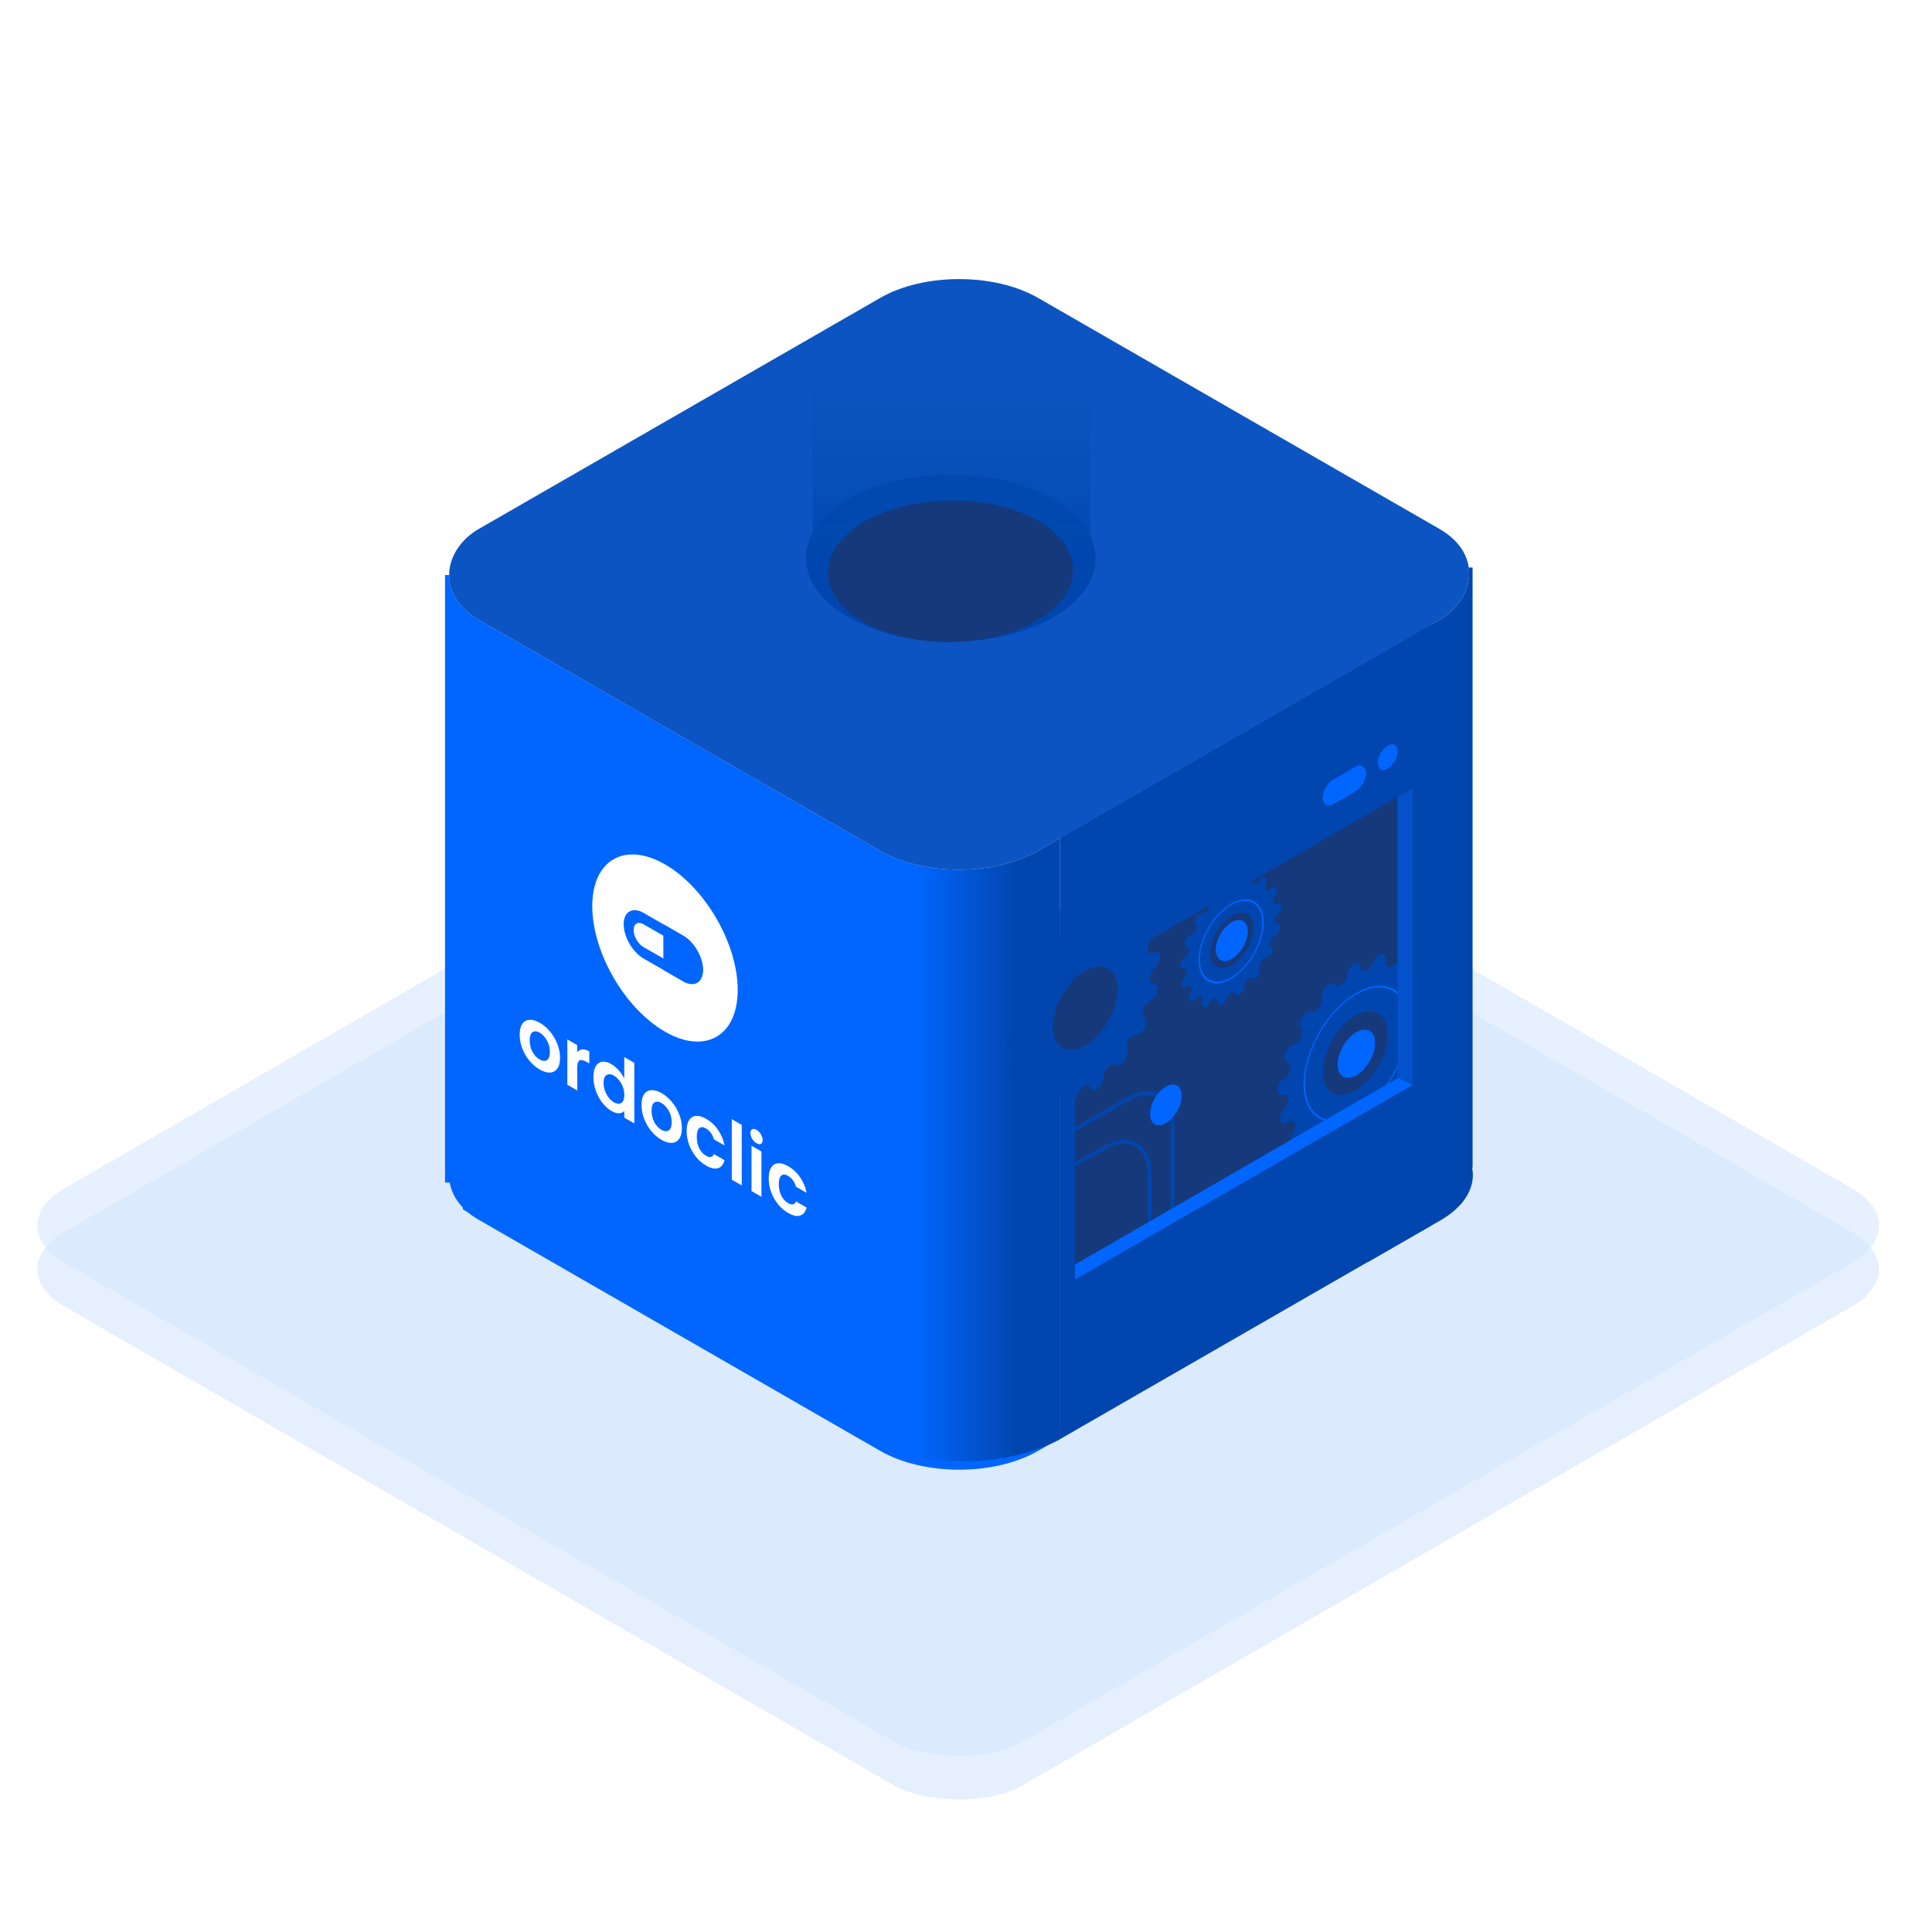 <svg width="681" height="681" viewBox="0 0 681 681" fill="none" xmlns="http://www.w3.org/2000/svg">
<rect width="681" height="681" fill="white"/>
<g style="mix-blend-mode:multiply" opacity="0.6">
<rect width="390" height="390" rx="26" transform="matrix(0.866 -0.5 0.866 0.5 0 447.373)" fill="#D5E5FC"/>
</g>
<g style="mix-blend-mode:multiply" opacity="0.6">
<rect width="390" height="390" rx="26" transform="matrix(0.866 -0.5 0.866 0.5 0 432)" fill="#D6E6FD"/>
</g>
<rect width="227.369" height="227.369" rx="32.088" transform="matrix(0.867 0.499 -0.867 0.499 338.085 300.506)" fill="#0066FF"/>
<path fill-rule="evenodd" clip-rule="evenodd" d="M373.657 507.354C353.323 518.032 321.834 517.701 302.192 506.361L299.63 504.882V295.219H373.657V507.354Z" fill="url(#paint0_linear_1518_6293)"/>
<rect x="156.863" y="202.685" width="13.219" height="214.15" fill="#0066FF"/>
<path fill-rule="evenodd" clip-rule="evenodd" d="M472.007 377.706L507.647 398.208C523.008 407.045 523.008 421.373 507.647 430.21L482.419 444.722C480.243 443.772 478.181 442.656 476.273 441.373L472.007 438.506V377.706Z" fill="#0146AF"/>
<rect x="487.342" y="200.041" width="31.726" height="211.506" fill="#0146AF"/>
<rect width="160.512" height="211.223" transform="matrix(0.867 0.499 -2.21103e-08 1 163.141 215.069)" fill="#0066FF"/>
<rect width="227.369" height="227.369" rx="32.088" transform="matrix(0.867 0.499 -0.867 0.499 338.085 89)" fill="#D4E4FA"/>
<rect width="150.933" height="211.949" transform="matrix(0.867 -0.499 2.21103e-08 1 373.657 295.313)" fill="#0146AF"/>
<rect width="137.254" height="104.439" transform="matrix(0.867 -0.499 2.21103e-08 1 378.945 346.391)" fill="#15397B"/>
<path d="M378.945 398.042L397.273 387.498C406.132 382.401 413.314 386.555 413.314 396.776L413.314 431.058" stroke="#0146AF" stroke-width="1.322"/>
<path d="M378.945 410.495L389.164 404.616C398.024 399.52 405.206 403.674 405.206 413.895L405.206 435.722" stroke="#0146AF" stroke-width="1.322"/>
<ellipse rx="29.568" ry="29.488" transform="matrix(0.867 0.499 -2.21103e-08 1 234.398 334.163)" fill="white"/>
<path fill-rule="evenodd" clip-rule="evenodd" d="M240.806 333.827L226.826 325.785C224.896 324.675 223.331 325.575 223.331 327.796C223.331 330.017 224.896 332.717 226.826 333.827L240.806 341.87C242.736 342.98 244.301 342.08 244.301 339.859C244.301 337.638 242.736 334.938 240.806 333.827ZM226.826 321.764C222.966 319.544 219.836 321.344 219.836 325.785C219.836 330.227 222.966 335.628 226.826 337.848L240.806 345.891C244.666 348.111 247.796 346.311 247.796 341.87C247.796 337.428 244.666 332.027 240.806 329.806L226.826 321.764Z" fill="#0066FF"/>
<path d="M233.816 325.785L240.806 329.806C244.666 332.027 247.796 337.428 247.796 341.87V341.87C247.796 346.311 244.666 348.111 240.806 345.891L233.816 341.87L233.816 325.785Z" fill="#0066FF"/>
<rect width="227.369" height="227.369" rx="32.088" transform="matrix(0.867 0.499 -0.867 0.499 338.085 89)" fill="#0C54C1"/>
<circle r="41.683" transform="matrix(0.866 0.5 -0.866 0.5 335.143 196.779)" fill="#0146AF"/>
<circle r="6.305" transform="matrix(0.866 0.5 -0.866 0.5 334.345 198.415)" fill="#15397B"/>
<circle r="4.017" transform="matrix(0.866 -0.5 2.20305e-08 1 489.151 266.874)" fill="#0066FF"/>
<rect width="17.71" height="8.644" rx="4.322" transform="matrix(0.866 -0.5 2.20305e-08 1 466.191 276.991)" fill="#0066FF"/>
<path d="M190.197 376.965C188.865 376.196 187.666 375.167 186.601 373.879C185.535 372.572 184.694 371.116 184.078 369.511C183.479 367.915 183.179 366.3 183.179 364.666C183.179 363.032 183.487 361.768 184.103 360.875C184.736 359.99 185.593 359.524 186.676 359.476C187.758 359.409 188.965 359.76 190.297 360.528C191.628 361.297 192.835 362.34 193.918 363.657C195 364.955 195.849 366.406 196.465 368.011C197.097 369.626 197.414 371.251 197.414 372.885C197.414 374.519 197.089 375.773 196.44 376.648C195.807 377.532 194.941 378.003 193.843 378.061C192.761 378.109 191.545 377.743 190.197 376.965ZM190.197 373.447C190.829 373.812 191.42 373.98 191.97 373.952C192.536 373.913 192.985 373.634 193.318 373.115C193.651 372.596 193.818 371.827 193.818 370.808C193.818 369.29 193.468 367.925 192.769 366.714C192.086 365.493 191.246 364.594 190.247 364.018C189.248 363.441 188.407 363.369 187.724 363.801C187.058 364.224 186.725 365.195 186.725 366.714C186.725 368.232 187.05 369.593 187.699 370.794C188.365 371.986 189.198 372.87 190.197 373.447ZM203.475 370.876C203.924 370.29 204.507 369.963 205.223 369.896C205.955 369.838 206.788 370.078 207.72 370.617L207.72 374.856L206.796 374.322C205.697 373.688 204.865 373.505 204.299 373.774C203.749 374.053 203.475 374.932 203.475 376.413L203.475 384.371L199.978 382.353L199.978 366.378L203.475 368.396L203.475 370.876ZM209.176 379.618C209.176 378.003 209.45 376.729 210 375.797C210.566 374.874 211.332 374.355 212.297 374.24C213.263 374.124 214.337 374.408 215.519 375.09C216.418 375.61 217.275 376.335 218.091 377.268C218.907 378.181 219.556 379.152 220.039 380.18L220.039 372.596L223.585 374.644L223.585 395.982L220.039 393.935L220.039 391.57C219.606 392.108 218.998 392.392 218.216 392.421C217.433 392.45 216.526 392.166 215.494 391.57C214.328 390.897 213.263 389.936 212.297 388.687C211.332 387.437 210.566 386.024 210 384.448C209.45 382.862 209.176 381.252 209.176 379.618ZM220.064 385.962C220.064 384.981 219.897 384.049 219.564 383.165C219.231 382.261 218.782 381.463 218.216 380.771C217.65 380.06 217.042 379.517 216.393 379.142C215.743 378.767 215.144 378.604 214.595 378.652C214.045 378.7 213.596 378.979 213.246 379.488C212.913 379.988 212.747 380.718 212.747 381.679C212.747 382.641 212.913 383.583 213.246 384.505C213.596 385.419 214.045 386.226 214.595 386.928C215.161 387.639 215.76 388.177 216.393 388.542C217.042 388.917 217.65 389.085 218.216 389.047C218.782 388.989 219.231 388.711 219.564 388.211C219.897 387.692 220.064 386.942 220.064 385.962ZM233.143 401.76C231.811 400.991 230.612 399.962 229.547 398.674C228.481 397.367 227.64 395.911 227.024 394.306C226.425 392.71 226.125 391.095 226.125 389.461C226.125 387.827 226.433 386.563 227.049 385.669C227.682 384.785 228.539 384.319 229.622 384.271C230.704 384.204 231.911 384.554 233.243 385.323C234.574 386.092 235.782 387.135 236.864 388.452C237.946 389.75 238.795 391.201 239.411 392.806C240.043 394.421 240.36 396.046 240.36 397.68C240.36 399.314 240.035 400.568 239.386 401.443C238.753 402.327 237.888 402.798 236.789 402.856C235.707 402.904 234.491 402.538 233.143 401.76ZM233.143 398.242C233.775 398.607 234.366 398.775 234.916 398.746C235.482 398.708 235.931 398.429 236.264 397.91C236.597 397.391 236.764 396.622 236.764 395.603C236.764 394.085 236.414 392.72 235.715 391.509C235.032 390.288 234.192 389.389 233.193 388.813C232.194 388.236 231.353 388.164 230.67 388.596C230.005 389.019 229.672 389.99 229.672 391.509C229.672 393.027 229.996 394.387 230.645 395.589C231.311 396.781 232.144 397.665 233.143 398.242ZM242.025 398.641C242.025 396.988 242.317 395.714 242.899 394.82C243.482 393.907 244.29 393.412 245.322 393.335C246.354 393.239 247.536 393.576 248.868 394.345C250.583 395.335 251.998 396.651 253.113 398.295C254.245 399.929 255.003 401.751 255.386 403.76L251.615 401.582C251.415 400.775 251.074 400.04 250.591 399.376C250.125 398.704 249.542 398.165 248.843 397.762C247.844 397.185 247.053 397.151 246.47 397.661C245.888 398.151 245.596 399.165 245.596 400.703C245.596 402.222 245.888 403.572 246.47 404.754C247.053 405.917 247.844 406.787 248.843 407.364C250.258 408.181 251.182 407.984 251.615 406.773L255.386 408.95C255.003 410.459 254.245 411.396 253.113 411.761C251.981 412.127 250.566 411.819 248.868 410.839C247.536 410.07 246.354 409.051 245.322 407.782C244.29 406.494 243.482 405.067 242.899 403.5C242.317 401.914 242.025 400.294 242.025 398.641ZM261.443 396.501L261.443 417.84L257.947 415.821L257.947 394.483L261.443 396.501ZM266.67 402.979C266.054 402.624 265.538 402.105 265.122 401.422C264.723 400.73 264.523 400.048 264.523 399.375C264.523 398.702 264.723 398.26 265.122 398.048C265.538 397.827 266.054 397.895 266.67 398.25C267.286 398.606 267.794 399.13 268.194 399.822C268.61 400.504 268.818 401.182 268.818 401.855C268.818 402.528 268.61 402.974 268.194 403.196C267.794 403.407 267.286 403.335 266.67 402.979ZM268.394 405.877L268.394 421.852L264.897 419.834L264.897 403.859L268.394 405.877ZM270.949 415.34C270.949 413.687 271.24 412.413 271.823 411.519C272.405 410.606 273.213 410.111 274.245 410.034C275.277 409.938 276.459 410.275 277.791 411.044C279.506 412.034 280.921 413.35 282.037 414.994C283.169 416.628 283.926 418.45 284.309 420.458L280.538 418.281C280.338 417.474 279.997 416.739 279.514 416.075C279.048 415.403 278.465 414.864 277.766 414.461C276.767 413.884 275.977 413.85 275.394 414.36C274.811 414.85 274.52 415.864 274.52 417.402C274.52 418.921 274.811 420.271 275.394 421.453C275.977 422.616 276.767 423.486 277.766 424.063C279.181 424.88 280.105 424.683 280.538 423.472L284.309 425.649C283.926 427.158 283.169 428.095 282.037 428.46C280.904 428.826 279.489 428.518 277.791 427.538C276.459 426.769 275.277 425.75 274.245 424.481C273.213 423.193 272.405 421.766 271.823 420.199C271.24 418.613 270.949 416.993 270.949 415.34Z" fill="white"/>
<path fill-rule="evenodd" clip-rule="evenodd" d="M358.3 379.899C357.339 380.436 356.627 380.215 356.26 379.588C356.198 379.482 356.146 379.364 356.104 379.236C356.026 378.999 355.985 378.727 355.982 378.431C355.982 378.396 355.982 378.36 355.983 378.323C356.001 377.533 356.29 376.591 356.906 375.696C357.051 375.484 357.214 375.276 357.396 375.073C357.619 374.824 357.814 374.564 357.982 374.299L357.997 374.275C358.017 374.244 358.037 374.212 358.056 374.18C358.166 373.997 358.263 373.812 358.348 373.627C359.13 371.928 358.886 370.207 357.738 369.993C357.685 369.983 357.63 369.976 357.572 369.973C357.394 369.963 357.196 369.986 356.98 370.047C356.802 370.097 356.636 370.123 356.485 370.127C355.727 370.148 355.301 369.623 355.183 368.863C355.161 368.72 355.15 368.568 355.15 368.411C355.149 368.255 355.159 368.093 355.18 367.927C355.201 367.757 355.232 367.583 355.275 367.407C355.512 366.423 356.082 365.372 356.958 364.627C357.102 364.504 357.255 364.389 357.415 364.285C357.62 364.152 357.813 363.999 357.993 363.832C358.082 363.749 358.168 363.663 358.251 363.573C359.389 362.34 359.92 360.508 359.568 359.398C359.491 359.153 359.37 358.943 359.203 358.782L359.193 358.773C359.12 358.704 359.039 358.645 358.948 358.596C358.859 358.548 358.761 358.51 358.655 358.483C358.484 358.44 358.336 358.37 358.21 358.279C357.735 357.934 357.568 357.272 357.637 356.509C357.647 356.396 357.662 356.281 357.683 356.165C357.731 355.889 357.806 355.605 357.906 355.321C357.969 355.144 358.041 354.967 358.123 354.792C358.622 353.718 359.455 352.744 360.444 352.398C360.545 352.363 360.648 352.334 360.753 352.313C360.934 352.275 361.113 352.214 361.287 352.132C361.412 352.074 361.534 352.005 361.654 351.927C362.826 351.164 363.748 349.523 363.882 348.152C363.916 347.806 363.9 347.477 363.824 347.184C363.818 347.158 363.811 347.133 363.803 347.107C363.759 346.96 363.699 346.822 363.622 346.696C363.583 346.634 363.541 346.575 363.494 346.519C363.383 346.387 363.296 346.24 363.231 346.08C362.985 345.474 363.047 344.688 363.308 343.904C363.367 343.725 363.438 343.546 363.517 343.369C363.635 343.105 363.773 342.847 363.926 342.602C364.027 342.441 364.134 342.286 364.246 342.138C364.971 341.185 365.925 340.531 366.787 340.709C366.852 340.722 366.916 340.74 366.979 340.763C367.135 340.82 367.298 340.845 367.464 340.842C367.57 340.841 367.677 340.828 367.784 340.805C368.92 340.561 370.146 339.175 370.654 337.697C370.771 337.359 370.849 337.016 370.881 336.681C370.883 336.656 370.885 336.632 370.887 336.608C370.899 336.445 370.9 336.285 370.888 336.128C370.879 336.007 370.863 335.888 370.838 335.772C370.804 335.608 370.785 335.441 370.779 335.272C370.749 334.408 371.068 333.489 371.558 332.701C371.65 332.554 371.747 332.412 371.849 332.276C372.075 331.973 372.325 331.698 372.585 331.465C372.68 331.38 372.776 331.301 372.872 331.228C373.681 330.617 374.547 330.433 375.114 331.043C375.161 331.094 375.206 331.15 375.249 331.211C375.365 331.379 375.501 331.504 375.652 331.591C375.703 331.62 375.755 331.645 375.81 331.666C376.825 332.053 378.369 330.944 379.183 329.336C379.283 329.139 379.371 328.934 379.447 328.723C379.458 328.694 379.468 328.665 379.478 328.636C379.485 328.613 379.493 328.591 379.5 328.569C379.592 328.284 379.659 327.99 379.696 327.691C379.715 327.542 379.74 327.396 379.771 327.252C380.016 326.13 380.637 325.161 381.35 324.509C381.458 324.409 381.569 324.317 381.681 324.233C381.935 324.042 382.195 323.892 382.45 323.789C382.562 323.744 382.672 323.708 382.781 323.682C383.494 323.511 384.115 323.764 384.359 324.603C384.391 324.711 384.416 324.828 384.435 324.956C384.472 325.212 384.539 325.428 384.631 325.606C384.638 325.62 384.646 325.634 384.653 325.647C384.663 325.665 384.673 325.683 384.684 325.7C384.759 325.823 384.848 325.925 384.948 326.007C385.762 326.676 387.306 326.002 388.321 324.442C388.376 324.359 388.428 324.273 388.479 324.185C388.63 323.924 388.766 323.642 388.882 323.34C388.925 323.229 388.97 323.122 389.016 323.017C389.584 321.751 390.45 320.936 391.259 320.613C391.355 320.574 391.451 320.543 391.545 320.518C391.806 320.45 392.056 320.437 392.282 320.478C392.384 320.497 392.481 320.527 392.572 320.569C393.063 320.791 393.382 321.341 393.352 322.239C393.346 322.415 393.327 322.605 393.292 322.809C393.268 322.953 393.252 323.09 393.243 323.221C393.231 323.392 393.232 323.551 393.244 323.7C393.245 323.722 393.248 323.745 393.25 323.766C393.281 324.065 393.36 324.317 393.476 324.521C393.985 325.412 395.21 325.383 396.347 324.314C396.454 324.213 396.561 324.103 396.667 323.983C396.833 323.793 396.996 323.58 397.152 323.343C397.215 323.247 397.279 323.155 397.344 323.067C398.206 321.893 399.16 321.446 399.885 321.562C399.997 321.58 400.104 321.612 400.205 321.656C400.358 321.725 400.496 321.823 400.614 321.95C400.693 322.036 400.763 322.134 400.823 322.245C401.084 322.727 401.146 323.442 400.9 324.332C400.834 324.567 400.748 324.815 400.637 325.074C400.59 325.184 400.548 325.292 400.509 325.399C400.432 325.614 400.372 325.821 400.328 326.02C400.32 326.054 400.313 326.088 400.307 326.121C400.231 326.501 400.215 326.849 400.249 327.156C400.383 328.372 401.305 328.949 402.477 328.358C402.596 328.298 402.719 328.225 402.843 328.14C403.018 328.02 403.197 327.875 403.378 327.703C403.483 327.604 403.586 327.514 403.687 327.432C404.676 326.635 405.509 326.648 406.008 327.145C406.089 327.226 406.162 327.32 406.225 327.425C406.325 327.593 406.4 327.79 406.448 328.01C406.469 328.103 406.484 328.2 406.494 328.301C406.563 328.984 406.396 329.839 405.921 330.733C405.795 330.97 405.647 331.21 405.476 331.45C405.369 331.6 405.272 331.751 405.183 331.903C405.092 332.056 405.011 332.209 404.938 332.362L404.928 332.383C404.761 332.736 404.64 333.085 404.563 333.42C404.211 334.937 404.742 336.156 405.88 336.074C405.963 336.068 406.049 336.055 406.138 336.035C406.318 335.995 406.511 335.924 406.716 335.821C406.876 335.74 407.029 335.679 407.173 335.635C408.049 335.369 408.619 335.762 408.856 336.472C408.899 336.599 408.93 336.736 408.951 336.882C408.972 337.024 408.982 337.175 408.981 337.331C408.981 337.489 408.97 337.654 408.947 337.822C408.83 338.718 408.404 339.735 407.646 340.589C407.494 340.76 407.329 340.925 407.151 341.081C406.935 341.269 406.737 341.474 406.559 341.691C406.501 341.76 406.446 341.831 406.392 341.903C405.245 343.441 405.001 345.445 405.783 346.241C405.868 346.328 405.965 346.4 406.075 346.456C406.094 346.466 406.114 346.475 406.134 346.484L406.148 346.49C406.317 346.561 406.512 346.596 406.734 346.587C406.917 346.58 407.08 346.6 407.225 346.644C407.841 346.828 408.13 347.436 408.148 348.206C408.149 348.241 408.149 348.277 408.149 348.313C408.146 348.611 408.105 348.931 408.027 349.258C407.985 349.435 407.933 349.613 407.871 349.791C407.504 350.841 406.792 351.884 405.831 352.457C405.707 352.531 405.578 352.598 405.446 352.655C405.253 352.739 405.067 352.844 404.888 352.967C404.776 353.045 404.666 353.13 404.56 353.221C403.396 354.221 402.652 355.97 402.745 357.24C402.767 357.552 402.841 357.835 402.97 358.071C402.976 358.083 402.983 358.094 402.989 358.105C403.056 358.219 403.136 358.322 403.231 358.41C403.289 358.464 403.352 358.513 403.42 358.556C403.566 358.648 403.687 358.762 403.784 358.894C404.14 359.375 404.192 360.099 404.03 360.871C403.991 361.056 403.94 361.244 403.877 361.431C403.799 361.668 403.703 361.906 403.592 362.138C403.509 362.31 403.418 362.48 403.32 362.645C402.697 363.688 401.779 364.531 400.825 364.616C400.744 364.623 400.663 364.625 400.581 364.621C400.412 364.613 400.241 364.632 400.07 364.674C399.949 364.704 399.827 364.747 399.707 364.8C398.544 365.312 397.464 366.832 397.132 368.266C397.05 368.62 397.013 368.969 397.032 369.296C397.034 369.328 397.037 369.36 397.04 369.391C397.055 369.557 397.085 369.717 397.132 369.869C397.157 369.951 397.187 370.031 397.222 370.108C397.294 370.264 397.345 370.43 397.379 370.602C397.52 371.332 397.336 372.185 396.966 372.979C396.888 373.144 396.803 373.308 396.71 373.467C396.502 373.825 396.259 374.161 395.996 374.457C395.936 374.524 395.875 374.59 395.813 374.653C395.024 375.455 394.091 375.88 393.365 375.463C393.311 375.432 393.258 375.397 393.207 375.356C393.067 375.247 392.916 375.174 392.756 375.134C392.676 375.114 392.593 375.102 392.509 375.098C391.422 375.046 390.05 376.289 389.382 377.813C389.251 378.111 389.148 378.42 389.078 378.732L389.076 378.742C389.048 378.871 389.025 379.001 389.009 379.13C388.986 379.315 388.976 379.5 388.981 379.684C388.985 379.845 388.979 380.005 388.963 380.165C388.865 381.163 388.396 382.126 387.787 382.87C387.686 382.995 387.58 383.113 387.472 383.224C387.237 383.466 386.988 383.675 386.737 383.842C386.62 383.92 386.503 383.989 386.387 384.048C385.602 384.446 384.841 384.401 384.437 383.647C384.396 383.571 384.36 383.488 384.327 383.398C384.245 383.174 384.135 382.996 384.004 382.859C383.976 382.831 383.948 382.804 383.918 382.779C382.984 381.987 381.147 383.047 380.212 384.919C380.183 384.978 380.155 385.037 380.127 385.098C379.996 385.385 379.886 385.69 379.804 386.009C379.771 386.138 379.734 386.263 379.694 386.385C379.29 387.606 378.529 388.529 377.744 389.038C377.628 389.113 377.511 389.179 377.394 389.236C377.143 389.359 376.894 389.437 376.659 389.467C376.55 389.481 376.445 389.484 376.344 389.477C375.735 389.436 375.266 389.014 375.168 388.13C375.152 387.988 375.146 387.835 375.15 387.669C375.155 387.48 375.145 387.306 375.122 387.148C375.106 387.037 375.083 386.933 375.055 386.837L375.053 386.829C374.983 386.598 374.879 386.409 374.749 386.261C374.081 385.509 372.709 385.85 371.622 387.158C371.538 387.259 371.455 387.366 371.375 387.478C371.215 387.703 371.063 387.951 370.924 388.221C370.873 388.321 370.82 388.417 370.766 388.51C370.04 389.765 369.107 390.418 368.318 390.527C368.256 390.536 368.195 390.541 368.135 390.543C367.872 390.551 367.629 390.495 367.421 390.377C367.328 390.325 367.243 390.26 367.165 390.184C366.795 389.818 366.611 389.177 366.752 388.284C366.786 388.073 366.837 387.848 366.908 387.609C366.944 387.492 366.974 387.378 366.999 387.266C367.046 387.061 367.076 386.866 367.091 386.682C367.094 386.647 367.097 386.613 367.098 386.579C367.117 386.229 367.081 385.923 366.999 385.663C366.667 384.613 365.587 384.34 364.424 385.17C364.304 385.256 364.182 385.354 364.06 385.464C363.89 385.619 363.719 385.798 363.549 386.002C363.468 386.099 363.387 386.191 363.306 386.278C362.352 387.294 361.434 387.511 360.811 387.187C360.713 387.136 360.622 387.071 360.539 386.994C360.428 386.89 360.332 386.764 360.253 386.618C360.191 386.502 360.14 386.373 360.101 386.233C359.939 385.649 359.991 384.865 360.347 383.973C360.444 383.727 360.565 383.474 360.711 383.214C360.779 383.092 360.842 382.971 360.899 382.851C360.994 382.652 361.075 382.457 361.141 382.266C361.148 382.247 361.154 382.229 361.161 382.21C361.29 381.824 361.363 381.457 361.386 381.119C361.479 379.742 360.735 378.852 359.571 379.195C359.465 379.227 359.355 379.268 359.243 379.321C359.064 379.403 358.878 379.513 358.685 379.653C358.552 379.748 358.424 379.83 358.3 379.899Z" fill="#0146AF"/>
<circle r="13.159" transform="matrix(0.866 -0.5 2.20305e-08 1 382.531 355.32)" fill="#15397B"/>
<path fill-rule="evenodd" clip-rule="evenodd" d="M453.478 395.762C452.517 396.299 451.804 396.078 451.438 395.451C451.376 395.345 451.324 395.227 451.282 395.099C451.204 394.862 451.162 394.59 451.16 394.294C451.16 394.259 451.16 394.223 451.161 394.186C451.179 393.396 451.468 392.454 452.084 391.559C452.229 391.347 452.392 391.139 452.574 390.936C452.797 390.688 452.992 390.427 453.16 390.162L453.175 390.138C453.195 390.107 453.214 390.075 453.234 390.043C453.343 389.86 453.441 389.675 453.526 389.49C454.308 387.791 454.063 386.07 452.916 385.856C452.863 385.846 452.808 385.839 452.75 385.836C452.572 385.826 452.374 385.849 452.158 385.91C451.98 385.96 451.814 385.986 451.662 385.99C450.905 386.011 450.479 385.486 450.361 384.726C450.339 384.583 450.328 384.431 450.328 384.274C450.327 384.118 450.337 383.956 450.358 383.79C450.378 383.62 450.41 383.446 450.453 383.27C450.689 382.286 451.26 381.235 452.136 380.49C452.28 380.367 452.432 380.252 452.593 380.148C452.798 380.015 452.991 379.862 453.171 379.695C453.26 379.612 453.346 379.526 453.429 379.436C454.567 378.203 455.098 376.372 454.746 375.261C454.668 375.016 454.548 374.806 454.381 374.645L454.371 374.636C454.298 374.567 454.217 374.508 454.126 374.459C454.037 374.411 453.939 374.373 453.833 374.346C453.662 374.303 453.514 374.233 453.388 374.142C452.912 373.797 452.746 373.135 452.815 372.372C452.825 372.259 452.84 372.144 452.86 372.028C452.908 371.752 452.984 371.468 453.084 371.184C453.147 371.007 453.219 370.83 453.3 370.655C453.8 369.581 454.633 368.607 455.622 368.261C455.723 368.226 455.826 368.197 455.931 368.176C456.112 368.138 456.291 368.077 456.465 367.995C456.59 367.937 456.712 367.868 456.832 367.79C458.004 367.027 458.926 365.386 459.06 364.015C459.094 363.669 459.077 363.34 459.002 363.047C458.996 363.021 458.988 362.996 458.981 362.97C458.937 362.823 458.877 362.685 458.799 362.559C458.761 362.497 458.718 362.438 458.672 362.382C458.561 362.25 458.474 362.103 458.409 361.943C458.162 361.337 458.225 360.551 458.486 359.767C458.545 359.588 458.615 359.409 458.695 359.232C458.812 358.968 458.95 358.71 459.104 358.465C459.204 358.304 459.312 358.149 459.424 358.001C460.149 357.048 461.103 356.394 461.965 356.572C462.029 356.585 462.094 356.604 462.157 356.626C462.313 356.683 462.476 356.708 462.642 356.706C462.748 356.704 462.854 356.691 462.962 356.668C464.098 356.424 465.324 355.038 465.832 353.56C465.949 353.222 466.027 352.879 466.059 352.544C466.061 352.52 466.063 352.495 466.065 352.471C466.077 352.308 466.078 352.148 466.066 351.991C466.057 351.87 466.041 351.751 466.016 351.635C465.982 351.472 465.963 351.304 465.957 351.135C465.927 350.271 466.246 349.352 466.736 348.564C466.828 348.417 466.925 348.275 467.027 348.139C467.253 347.836 467.503 347.561 467.763 347.328C467.858 347.243 467.953 347.164 468.05 347.091C468.859 346.48 469.725 346.296 470.292 346.906C470.339 346.957 470.384 347.013 470.427 347.074C470.543 347.242 470.679 347.367 470.829 347.454C470.88 347.483 470.933 347.508 470.987 347.529C472.003 347.916 473.547 346.807 474.36 345.199C474.46 345.002 474.549 344.797 474.625 344.586C474.635 344.557 474.646 344.528 474.656 344.499C474.663 344.476 474.67 344.454 474.678 344.432C474.77 344.147 474.837 343.853 474.874 343.554C474.893 343.405 474.918 343.259 474.949 343.115C475.194 341.993 475.815 341.024 476.528 340.372C476.636 340.272 476.747 340.18 476.859 340.096C477.113 339.905 477.373 339.755 477.628 339.652C477.74 339.607 477.85 339.571 477.959 339.545C478.672 339.374 479.292 339.627 479.537 340.466C479.569 340.574 479.594 340.691 479.612 340.819C479.65 341.075 479.717 341.291 479.809 341.469C479.816 341.483 479.824 341.497 479.831 341.51C479.841 341.528 479.851 341.546 479.862 341.563C479.937 341.686 480.026 341.788 480.126 341.87C480.94 342.539 482.484 341.865 483.499 340.305C483.553 340.222 483.606 340.136 483.657 340.048C483.808 339.787 483.944 339.505 484.06 339.203C484.103 339.092 484.147 338.985 484.194 338.88C484.762 337.614 485.627 336.799 486.437 336.476C486.533 336.437 486.629 336.406 486.723 336.381C486.984 336.314 487.234 336.3 487.46 336.341C487.562 336.36 487.659 336.39 487.75 336.432C488.24 336.654 488.56 337.204 488.53 338.102C488.524 338.278 488.504 338.468 488.47 338.672C488.446 338.816 488.43 338.953 488.421 339.085C488.409 339.255 488.41 339.414 488.422 339.563C488.423 339.585 488.425 339.608 488.428 339.629C488.459 339.928 488.538 340.18 488.654 340.384C489.163 341.275 490.388 341.246 491.524 340.178C491.632 340.076 491.739 339.966 491.844 339.846C492.011 339.656 492.173 339.443 492.33 339.206C492.393 339.11 492.457 339.018 492.522 338.93C493.384 337.756 494.338 337.309 495.062 337.425C495.175 337.443 495.282 337.475 495.383 337.519C495.536 337.588 495.674 337.686 495.792 337.814C495.871 337.899 495.941 337.997 496.001 338.108C496.262 338.591 496.324 339.305 496.078 340.195C496.012 340.43 495.925 340.678 495.815 340.937C495.768 341.047 495.726 341.155 495.687 341.262C495.61 341.477 495.55 341.684 495.506 341.883C495.498 341.917 495.491 341.951 495.484 341.984C495.409 342.364 495.393 342.712 495.427 343.019C495.561 344.235 496.483 344.812 497.654 344.221C497.774 344.161 497.897 344.088 498.021 344.003C498.196 343.883 498.375 343.738 498.556 343.566C498.66 343.467 498.763 343.377 498.865 343.295C499.854 342.498 500.687 342.511 501.186 343.008C501.267 343.089 501.34 343.183 501.402 343.288C501.502 343.456 501.578 343.653 501.626 343.873C501.646 343.966 501.662 344.063 501.672 344.164C501.741 344.847 501.574 345.702 501.099 346.596C500.973 346.833 500.825 347.073 500.654 347.313C500.547 347.463 500.45 347.614 500.36 347.766C500.27 347.919 500.189 348.072 500.116 348.225L500.106 348.246C499.939 348.599 499.818 348.948 499.74 349.283C499.389 350.8 499.92 352.019 501.058 351.937C501.141 351.931 501.227 351.918 501.316 351.898C501.496 351.858 501.689 351.787 501.894 351.684C502.054 351.603 502.207 351.542 502.351 351.498C503.227 351.232 503.797 351.625 504.034 352.335C504.076 352.462 504.108 352.599 504.129 352.745C504.149 352.887 504.16 353.038 504.159 353.194C504.159 353.352 504.147 353.517 504.125 353.685C504.008 354.581 503.582 355.598 502.824 356.452C502.672 356.623 502.507 356.788 502.328 356.944C502.112 357.132 501.915 357.337 501.736 357.554C501.679 357.623 501.624 357.694 501.57 357.766C500.423 359.304 500.179 361.308 500.96 362.104C501.046 362.191 501.143 362.263 501.253 362.319C501.272 362.329 501.292 362.338 501.312 362.347L501.326 362.353C501.495 362.424 501.69 362.459 501.912 362.45C502.094 362.443 502.258 362.463 502.403 362.507C503.019 362.691 503.308 363.299 503.326 364.069C503.327 364.104 503.327 364.14 503.327 364.176C503.324 364.474 503.282 364.794 503.205 365.121C503.163 365.298 503.111 365.476 503.049 365.654C502.682 366.704 501.97 367.747 501.009 368.32C500.885 368.394 500.756 368.461 500.624 368.518C500.431 368.602 500.244 368.707 500.066 368.83C499.953 368.908 499.844 368.993 499.738 369.084C498.574 370.084 497.83 371.833 497.923 373.103C497.945 373.415 498.018 373.698 498.148 373.934C498.154 373.946 498.161 373.957 498.167 373.968C498.234 374.082 498.314 374.185 498.409 374.273C498.467 374.327 498.53 374.376 498.598 374.419C498.744 374.511 498.864 374.625 498.962 374.757C499.318 375.239 499.37 375.962 499.207 376.734C499.169 376.919 499.117 377.107 499.055 377.294C498.977 377.531 498.881 377.769 498.769 378.001C498.687 378.173 498.596 378.343 498.497 378.508C497.874 379.551 496.957 380.394 496.003 380.479C495.922 380.486 495.841 380.488 495.759 380.484C495.59 380.476 495.419 380.495 495.248 380.537C495.127 380.567 495.005 380.61 494.884 380.663C493.721 381.175 492.642 382.695 492.31 384.129C492.228 384.483 492.191 384.832 492.21 385.159C492.212 385.191 492.215 385.223 492.217 385.254C492.233 385.42 492.263 385.58 492.31 385.732C492.335 385.814 492.365 385.894 492.4 385.971C492.472 386.127 492.523 386.293 492.556 386.465C492.697 387.195 492.514 388.048 492.143 388.842C492.066 389.007 491.981 389.171 491.888 389.33C491.68 389.688 491.437 390.024 491.174 390.32C491.114 390.388 491.053 390.453 490.991 390.516C490.202 391.318 489.269 391.743 488.543 391.326C488.489 391.295 488.436 391.26 488.385 391.219C488.245 391.11 488.094 391.037 487.934 390.997C487.854 390.977 487.771 390.965 487.687 390.961C486.6 390.909 485.228 392.152 484.56 393.676C484.429 393.974 484.325 394.283 484.256 394.595L484.254 394.605C484.225 394.734 484.203 394.864 484.187 394.993C484.164 395.178 484.154 395.363 484.159 395.547C484.163 395.708 484.157 395.869 484.141 396.028C484.042 397.026 483.574 397.989 482.965 398.733C482.864 398.858 482.758 398.976 482.65 399.087C482.415 399.329 482.166 399.538 481.914 399.705C481.798 399.783 481.681 399.852 481.565 399.911C480.78 400.309 480.019 400.264 479.615 399.51C479.574 399.434 479.537 399.351 479.505 399.261C479.422 399.037 479.313 398.859 479.182 398.723C479.154 398.694 479.126 398.667 479.096 398.642C478.162 397.85 476.325 398.91 475.39 400.782C475.361 400.841 475.333 400.9 475.305 400.961C475.174 401.248 475.064 401.553 474.982 401.873C474.949 402.001 474.912 402.126 474.872 402.248C474.468 403.469 473.707 404.392 472.922 404.901C472.806 404.976 472.689 405.042 472.572 405.099C472.321 405.222 472.072 405.3 471.837 405.33C471.728 405.344 471.623 405.347 471.521 405.34C470.912 405.299 470.444 404.877 470.346 403.993C470.33 403.851 470.324 403.698 470.328 403.532C470.333 403.343 470.323 403.169 470.3 403.011C470.284 402.9 470.261 402.796 470.233 402.7L470.231 402.692C470.161 402.461 470.057 402.272 469.927 402.124C469.259 401.372 467.886 401.713 466.799 403.021C466.715 403.122 466.633 403.229 466.553 403.342C466.393 403.566 466.241 403.814 466.102 404.084C466.051 404.184 465.998 404.28 465.944 404.373C465.218 405.628 464.284 406.281 463.495 406.39C463.434 406.399 463.373 406.404 463.313 406.406C463.049 406.414 462.806 406.358 462.598 406.24C462.506 406.188 462.421 406.123 462.343 406.047C461.973 405.681 461.789 405.04 461.93 404.147C461.964 403.936 462.015 403.711 462.086 403.472C462.121 403.355 462.151 403.241 462.177 403.129C462.223 402.924 462.254 402.729 462.269 402.545C462.272 402.51 462.274 402.476 462.276 402.442C462.295 402.092 462.259 401.786 462.177 401.526C461.844 400.476 460.765 400.203 459.602 401.033C459.482 401.119 459.36 401.217 459.238 401.327C459.068 401.482 458.897 401.661 458.727 401.865C458.646 401.962 458.565 402.054 458.484 402.141C457.53 403.157 456.612 403.374 455.989 403.05C455.891 402.999 455.8 402.934 455.717 402.857C455.606 402.753 455.51 402.627 455.431 402.481C455.369 402.365 455.318 402.236 455.279 402.096C455.117 401.512 455.169 400.728 455.524 399.836C455.622 399.591 455.743 399.337 455.889 399.077C455.957 398.955 456.02 398.834 456.077 398.714C456.172 398.515 456.253 398.32 456.319 398.129C456.326 398.11 456.332 398.092 456.339 398.073C456.468 397.687 456.541 397.32 456.564 396.982C456.656 395.605 455.913 394.715 454.749 395.058C454.643 395.09 454.533 395.131 454.421 395.184C454.242 395.266 454.056 395.376 453.863 395.516C453.73 395.611 453.602 395.693 453.478 395.762Z" fill="#0146AF"/>
<circle r="13.159" transform="matrix(0.866 -0.5 2.20305e-08 1 477.709 371.184)" fill="#15397B"/>
<path fill-rule="evenodd" clip-rule="evenodd" d="M417.934 333.448C417.151 332.753 417.849 330.582 419.067 329.789C419.2 329.703 419.338 329.633 419.481 329.583C419.548 329.56 419.617 329.541 419.687 329.526C419.807 329.501 419.926 329.46 420.042 329.406C420.101 329.378 420.159 329.348 420.216 329.314C420.24 329.299 420.263 329.285 420.287 329.269C420.633 329.044 420.947 328.702 421.197 328.312C421.614 327.662 421.851 326.876 421.762 326.269C421.754 326.215 421.744 326.163 421.731 326.113C421.726 326.096 421.722 326.079 421.716 326.062C421.699 326.004 421.678 325.948 421.653 325.894C421.615 325.813 421.567 325.738 421.511 325.67C421.437 325.583 421.379 325.485 421.336 325.378C421.332 325.369 421.328 325.359 421.325 325.349C420.889 324.198 422.072 322.115 423.238 321.82C423.394 321.78 423.55 321.773 423.702 321.804C423.745 321.813 423.788 321.825 423.83 321.84C423.934 321.878 424.042 321.895 424.153 321.893C424.182 321.892 424.211 321.891 424.24 321.888C424.282 321.884 424.324 321.877 424.366 321.868C424.749 321.786 425.147 321.509 425.491 321.128C425.877 320.699 426.195 320.137 426.345 319.573C426.352 319.547 426.359 319.521 426.365 319.494C426.394 319.37 426.415 319.246 426.427 319.123C426.428 319.107 426.43 319.091 426.431 319.074C426.445 318.883 426.436 318.696 426.399 318.519C426.376 318.41 426.363 318.298 426.359 318.185C426.358 318.149 426.357 318.113 426.358 318.077C426.381 316.549 427.973 314.818 428.94 315.167C429.051 315.206 429.153 315.274 429.244 315.372C429.275 315.405 429.305 315.442 429.334 315.483C429.411 315.595 429.501 315.678 429.602 315.736C429.636 315.755 429.671 315.772 429.707 315.786C429.744 315.8 429.783 315.811 429.822 315.819C430.269 315.913 430.837 315.629 431.318 315.131C431.412 315.033 431.502 314.928 431.588 314.815C431.727 314.633 431.853 314.432 431.96 314.218C432.023 314.092 432.079 313.962 432.127 313.828C432.134 313.808 432.141 313.789 432.148 313.769C432.217 313.566 432.267 313.355 432.293 313.141C432.306 313.042 432.322 312.944 432.343 312.848C432.369 312.729 432.402 312.612 432.44 312.499C432.995 310.84 434.745 309.83 435.3 310.847C435.338 310.917 435.371 310.996 435.397 311.085C435.418 311.157 435.434 311.235 435.447 311.32C435.473 311.504 435.523 311.657 435.592 311.781C435.599 311.793 435.606 311.804 435.613 311.816C435.661 311.894 435.717 311.96 435.78 312.013C435.887 312.103 436.013 312.158 436.152 312.18C436.238 312.194 436.328 312.195 436.422 312.184C436.903 312.127 437.471 311.756 437.918 311.145C437.957 311.091 437.996 311.036 438.033 310.978C438.069 310.923 438.104 310.866 438.138 310.807C438.239 310.634 438.329 310.446 438.406 310.245C438.435 310.171 438.465 310.1 438.496 310.03C438.587 309.827 438.689 309.641 438.8 309.474C439.767 308.009 441.359 307.901 441.382 309.402C441.383 309.438 441.382 309.475 441.381 309.512C441.377 309.63 441.364 309.756 441.341 309.891C441.304 310.112 441.295 310.31 441.309 310.485C441.31 310.5 441.312 310.514 441.313 310.529C441.325 310.638 441.346 310.738 441.375 310.828C441.381 310.847 441.388 310.866 441.395 310.884C441.545 311.275 441.863 311.47 442.249 311.452C442.593 311.436 442.991 311.254 443.374 310.894C443.416 310.854 443.458 310.812 443.5 310.768C443.529 310.737 443.558 310.706 443.587 310.673C443.698 310.547 443.806 310.405 443.91 310.247C443.952 310.183 443.995 310.122 444.038 310.063C444.19 309.857 444.346 309.684 444.502 309.543C445.668 308.492 446.851 309.209 446.415 310.863C446.412 310.877 446.408 310.891 446.404 310.905C446.361 311.062 446.303 311.227 446.229 311.399C446.173 311.532 446.125 311.662 446.087 311.787C446.062 311.87 446.041 311.95 446.024 312.028C446.018 312.051 446.014 312.073 446.009 312.096C445.996 312.161 445.986 312.225 445.978 312.287C445.889 312.997 446.126 313.509 446.543 313.679C446.793 313.78 447.107 313.759 447.453 313.585C447.477 313.573 447.5 313.56 447.524 313.547C447.581 313.515 447.639 313.479 447.698 313.439C447.814 313.359 447.933 313.263 448.053 313.149C448.123 313.083 448.192 313.023 448.259 312.968C448.402 312.853 448.54 312.763 448.673 312.696C449.891 312.082 450.589 313.447 449.806 315.048C449.786 315.087 449.767 315.126 449.746 315.165C449.662 315.323 449.563 315.483 449.45 315.642C449.307 315.843 449.188 316.047 449.092 316.249L449.085 316.263C449.03 316.378 448.983 316.493 448.943 316.607L448.935 316.629C448.74 317.196 448.724 317.725 448.857 318.11C448.878 318.171 448.903 318.229 448.932 318.282C449.015 318.437 449.129 318.557 449.271 318.632C449.398 318.7 449.548 318.732 449.718 318.72L449.734 318.718C449.784 318.714 449.836 318.706 449.89 318.694C450.01 318.667 450.138 318.62 450.275 318.551C450.381 318.497 450.483 318.456 450.579 318.427C450.674 318.398 450.764 318.381 450.848 318.375C451.978 318.288 452.118 320.122 451.076 321.502C451.019 321.578 450.958 321.652 450.894 321.724C450.793 321.838 450.683 321.948 450.564 322.052C450.42 322.177 450.289 322.313 450.17 322.457C450.132 322.504 450.095 322.551 450.059 322.598C450.046 322.617 450.032 322.636 450.018 322.655C449.92 322.792 449.832 322.934 449.755 323.079C449.572 323.425 449.449 323.784 449.391 324.123C449.369 324.251 449.356 324.376 449.353 324.496C449.341 324.899 449.433 325.246 449.635 325.466C449.672 325.505 449.711 325.541 449.754 325.572C449.784 325.593 449.815 325.612 449.848 325.628C449.864 325.637 449.88 325.644 449.897 325.651C450.009 325.699 450.139 325.722 450.287 325.716C450.408 325.711 450.517 325.725 450.614 325.754C450.652 325.765 450.688 325.779 450.723 325.795C451.651 326.232 451.23 328.345 450.04 329.366C449.929 329.462 449.811 329.548 449.686 329.622C449.603 329.672 449.518 329.716 449.43 329.754C449.301 329.81 449.177 329.88 449.058 329.962C449.003 330 448.949 330.041 448.896 330.084C448.877 330.099 448.859 330.115 448.84 330.131C448.484 330.437 448.187 330.848 447.976 331.285C447.657 331.946 447.534 332.667 447.702 333.173C447.721 333.232 447.745 333.288 447.773 333.341L447.782 333.358C447.786 333.366 447.79 333.374 447.795 333.381C447.866 333.503 447.961 333.605 448.081 333.681C448.178 333.742 448.259 333.818 448.324 333.906C448.336 333.922 448.347 333.939 448.358 333.956C448.963 334.897 448.011 337.044 446.806 337.59C446.658 337.657 446.507 337.7 446.354 337.714C446.3 337.719 446.246 337.72 446.192 337.717C446.08 337.712 445.966 337.724 445.852 337.753C445.789 337.768 445.726 337.789 445.663 337.814C445.646 337.821 445.628 337.828 445.61 337.836C445.255 337.993 444.911 338.291 444.622 338.66C444.218 339.175 443.921 339.828 443.846 340.428C443.837 340.494 443.832 340.56 443.829 340.625C443.826 340.694 443.827 340.762 443.83 340.829C443.832 340.85 443.833 340.871 443.835 340.892C443.851 341.062 443.89 341.223 443.957 341.369C444.004 341.473 444.039 341.583 444.061 341.698L444.066 341.727C444.302 343.081 442.895 345.044 441.8 345.041C441.656 345.04 441.518 345.006 441.39 344.933C441.354 344.912 441.319 344.888 441.284 344.862C441.219 344.81 441.149 344.771 441.077 344.743C441.046 344.731 441.016 344.722 440.984 344.714C440.931 344.7 440.876 344.693 440.82 344.69C440.407 344.67 439.931 344.932 439.516 345.35C439.21 345.658 438.937 346.051 438.747 346.478C438.723 346.532 438.701 346.587 438.679 346.642C438.62 346.794 438.572 346.951 438.537 347.108L438.535 347.115C438.49 347.323 438.467 347.534 438.472 347.741C438.475 347.849 438.471 347.956 438.46 348.062C438.453 348.135 438.443 348.209 438.43 348.281C438.136 349.916 436.424 351.325 435.64 350.628C435.568 350.564 435.503 350.481 435.448 350.379C435.421 350.328 435.397 350.273 435.375 350.214C435.32 350.064 435.247 349.946 435.16 349.855C435.142 349.836 435.123 349.818 435.103 349.802C435.054 349.76 435.002 349.726 434.946 349.7C434.348 349.415 433.392 349.967 432.794 350.942C432.738 351.033 432.686 351.127 432.637 351.225C432.617 351.265 432.598 351.304 432.58 351.344C432.493 351.536 432.42 351.739 432.365 351.951C432.343 352.036 432.319 352.12 432.292 352.201C432.237 352.367 432.172 352.524 432.1 352.673C431.316 354.274 429.604 354.842 429.31 353.546C429.297 353.489 429.287 353.427 429.28 353.362C429.269 353.268 429.265 353.166 429.268 353.056C429.273 352.842 429.25 352.658 429.205 352.502L429.203 352.497C429.168 352.38 429.12 352.279 429.061 352.195C429.039 352.164 429.017 352.136 428.993 352.11C428.803 351.902 428.53 351.824 428.224 351.869C427.809 351.93 427.333 352.218 426.92 352.715C426.864 352.783 426.809 352.854 426.756 352.929C426.724 352.973 426.694 353.018 426.663 353.064C426.591 353.176 426.521 353.296 426.456 353.423C426.421 353.489 426.386 353.554 426.35 353.616C426.222 353.837 426.084 354.031 425.94 354.197C424.845 355.465 423.438 355.127 423.674 353.5L423.679 353.465C423.701 353.325 423.736 353.175 423.783 353.016C423.85 352.794 423.889 352.587 423.905 352.398C423.907 352.375 423.908 352.352 423.91 352.33C423.913 352.259 423.914 352.19 423.911 352.125C423.908 352.063 423.903 352.003 423.894 351.946C423.819 351.433 423.522 351.124 423.118 351.075C422.829 351.04 422.485 351.139 422.13 351.393C422.112 351.405 422.094 351.418 422.077 351.432C422.014 351.479 421.951 351.531 421.888 351.588C421.774 351.691 421.66 351.81 421.548 351.946C421.494 352.011 421.44 352.072 421.386 352.13C421.233 352.292 421.082 352.424 420.934 352.528C419.729 353.373 418.777 352.325 419.382 350.686C419.393 350.656 419.404 350.626 419.416 350.596C419.481 350.433 419.562 350.264 419.659 350.091C419.779 349.876 419.874 349.664 419.945 349.46C419.95 349.447 419.954 349.435 419.958 349.423L419.967 349.395C419.995 349.31 420.019 349.226 420.038 349.144C420.206 348.445 420.083 347.866 419.764 347.573C419.553 347.38 419.256 347.311 418.9 347.416C418.881 347.422 418.863 347.428 418.844 347.434C418.791 347.452 418.737 347.474 418.682 347.5C418.563 347.555 418.439 347.628 418.31 347.721C418.222 347.784 418.137 347.839 418.054 347.885C417.929 347.955 417.811 348.005 417.7 348.038C416.51 348.39 416.089 346.764 417.017 345.255C417.052 345.199 417.088 345.143 417.126 345.087C417.223 344.947 417.332 344.808 417.453 344.673C417.601 344.508 417.731 344.335 417.843 344.158C417.86 344.131 417.876 344.105 417.892 344.079C417.925 344.024 417.956 343.969 417.986 343.913C418.029 343.833 418.068 343.752 418.105 343.671C418.307 343.217 418.399 342.763 418.387 342.374C418.384 342.258 418.371 342.148 418.349 342.045C418.291 341.774 418.168 341.555 417.985 341.422C417.908 341.366 417.82 341.325 417.722 341.301C417.708 341.298 417.694 341.295 417.681 341.292C417.645 341.286 417.608 341.281 417.57 341.279C417.451 341.272 417.32 341.288 417.176 341.328C417.057 341.362 416.947 341.379 416.846 341.382C416.782 341.383 416.721 341.379 416.664 341.37C415.622 341.194 415.762 339.196 416.892 337.979C416.976 337.889 417.066 337.802 417.161 337.721C417.257 337.639 417.359 337.563 417.465 337.494C417.602 337.405 417.73 337.304 417.85 337.192C417.904 337.142 417.956 337.09 418.006 337.036L418.022 337.02C418.192 336.835 418.342 336.63 418.469 336.415C418.611 336.176 418.725 335.925 418.808 335.674C418.837 335.587 418.862 335.501 418.883 335.415C419.016 334.877 419 334.366 418.805 334.025L418.797 334.012C418.757 333.944 418.71 333.884 418.655 333.831L418.649 333.825C418.552 333.735 418.433 333.668 418.29 333.632C418.177 333.604 418.078 333.558 417.994 333.497C417.974 333.481 417.954 333.465 417.934 333.448Z" fill="#0146AF"/>
<circle r="8.757" transform="matrix(0.866 -0.5 2.20305e-08 1 434.18 331.528)" fill="#15397B"/>
<circle r="6.434" transform="matrix(0.866 -0.5 2.20305e-08 1 434.18 331.528)" fill="#0066FF"/>
<circle r="6.434" transform="matrix(0.866 -0.5 2.20305e-08 1 434.18 331.528)" fill="#0066FF"/>
<circle r="6.434" transform="matrix(0.866 -0.5 2.20305e-08 1 410.955 389.473)" fill="#0066FF"/>
<circle r="7.632" transform="matrix(0.866 -0.5 2.20305e-08 1 478.088 371.441)" fill="#0066FF"/>
<circle r="21.2" transform="matrix(0.866 -0.5 2.20305e-08 1 478.088 371.441)" stroke="#0066FF" stroke-width="0.529"/>
<circle r="12.986" transform="matrix(0.866 -0.5 2.20305e-08 1 433.927 331.796)" stroke="#0066FF" stroke-width="0.529"/>
<path d="M493.2 379.741L497.917 382.465L378.944 450.982L378.944 445.707L493.2 379.741Z" fill="#0066FF"/>
<path d="M492.629 280.992L497.917 277.95L497.917 382.389L492.629 379.821L492.629 280.992Z" fill="#0352CB"/>
<rect x="286.41" y="89" width="97.822" height="111.041" fill="url(#paint1_linear_1518_6293)"/>
<ellipse rx="34.987" ry="35.587" transform="matrix(0.866 0.5 -0.866 0.5 335.029 201.356)" fill="#15397B"/>
<defs>
<linearGradient id="paint0_linear_1518_6293" x1="358.416" y1="422.122" x2="306.162" y2="422.122" gradientUnits="userSpaceOnUse">
<stop stop-color="#0146AF"/>
<stop offset="0.677" stop-color="#0066FF"/>
<stop offset="1" stop-color="#0066FF"/>
</linearGradient>
<linearGradient id="paint1_linear_1518_6293" x1="335.321" y1="89" x2="335.321" y2="200.041" gradientUnits="userSpaceOnUse">
<stop offset="0.359" stop-color="#0153AF" stop-opacity="0"/>
<stop offset="1" stop-color="#0146AF"/>
</linearGradient>
</defs>
</svg>
